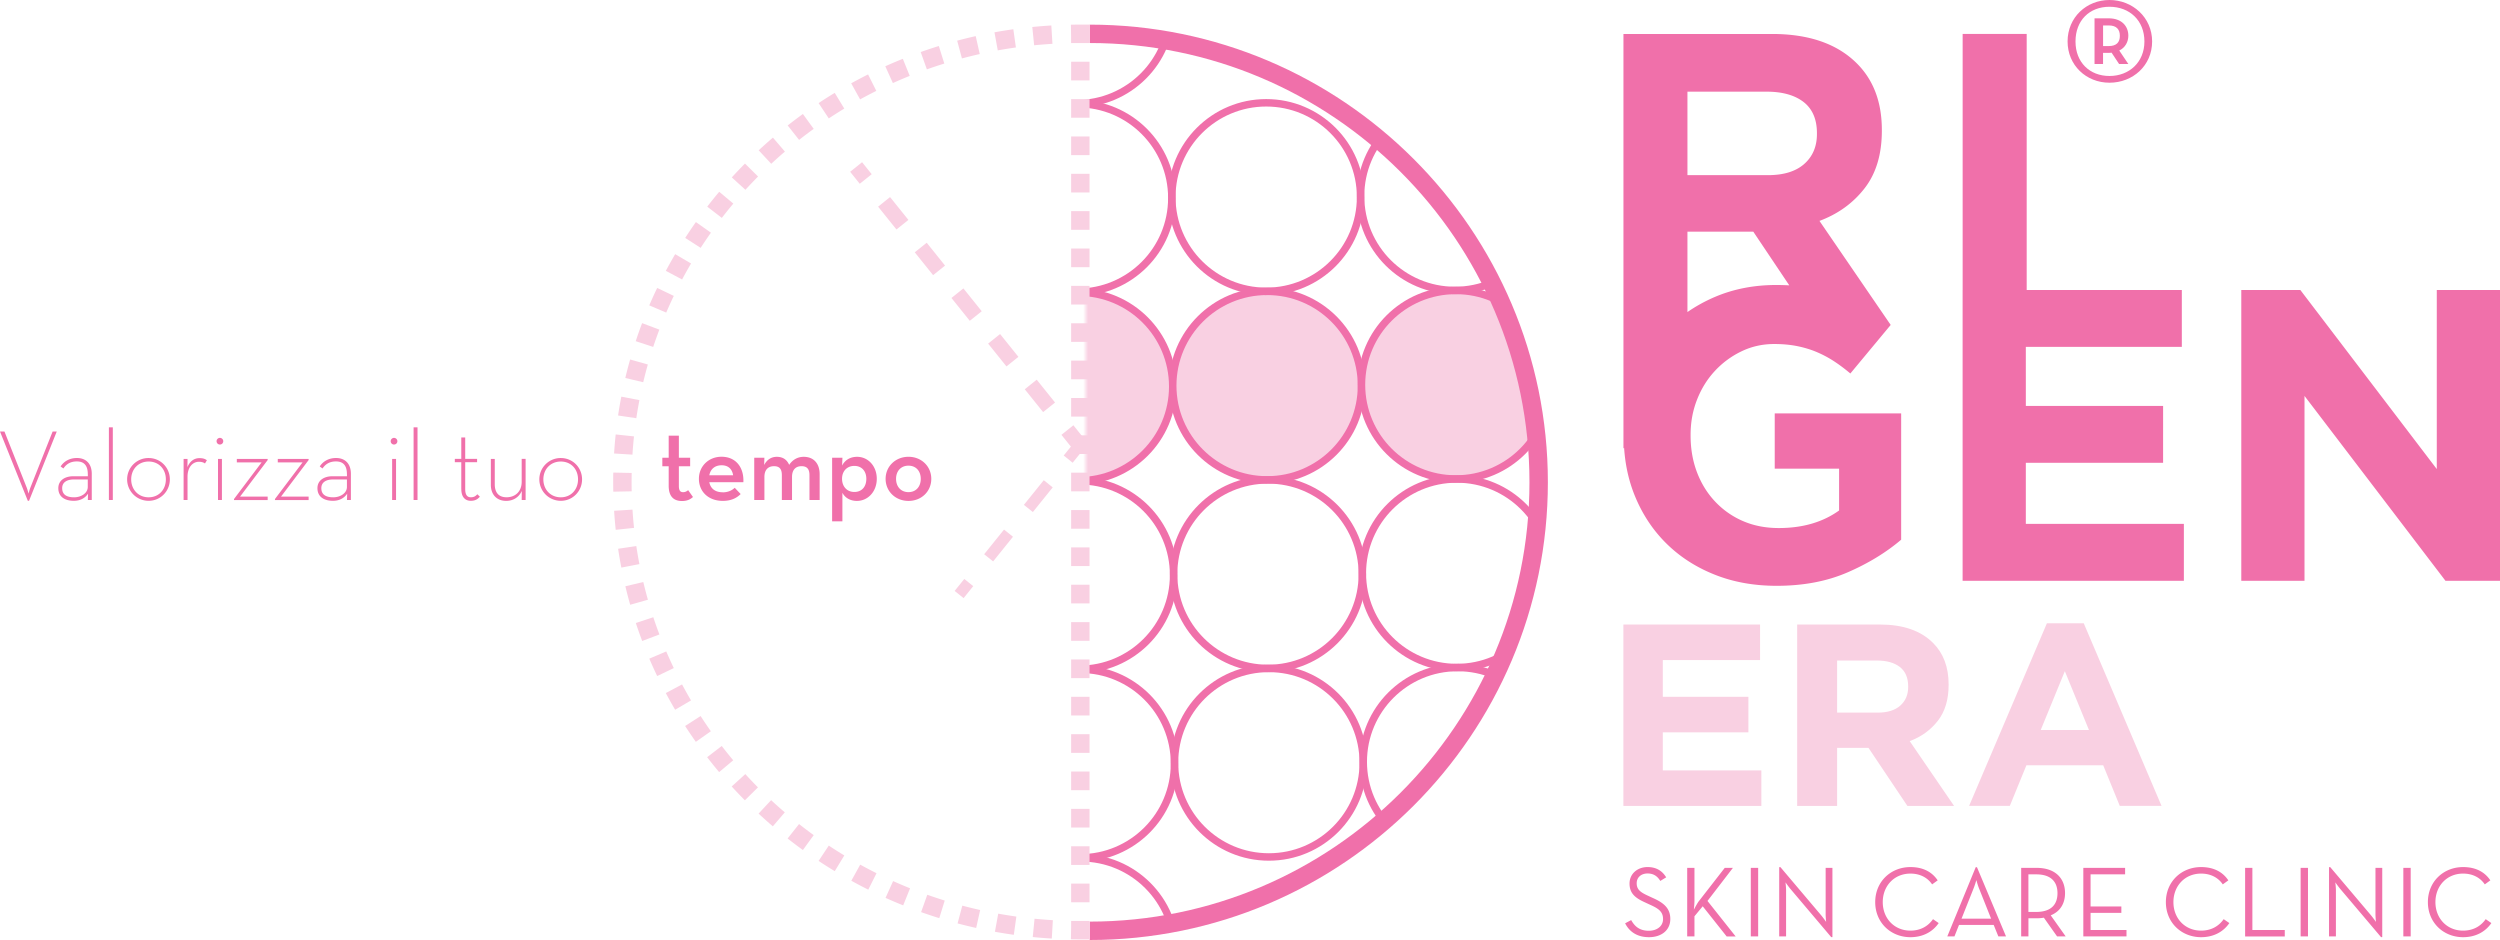 <svg xmlns="http://www.w3.org/2000/svg" xmlns:xlink="http://www.w3.org/1999/xlink" width="500" height="188"><defs><path id="a" d="M0 0c49.866 0 90.29 40.38 90.29 90.19 0 49.81-40.424 90.19-90.29 90.19"/></defs><g fill="none" fill-rule="evenodd"><g fill="#F070AA" fill-rule="nonzero"><path d="M0 86.304h.89l4.438 11.18c.181.444.382 1.249.382 1.249s.202-.805.383-1.25l4.432-11.179h.826l-5.543 13.858h-.243L0 86.304ZM17.562 94.847c0-1.853-.847-2.561-2.195-2.561-1.25 0-2.098.52-2.682 1.409l-.562-.403c.687-1.069 1.854-1.693 3.265-1.693 1.695 0 2.966 1.027 2.966 3.164v5.24h-.785l.042-1.27c-.521.784-1.431 1.43-2.842 1.43-1.875 0-3.105-.868-3.105-2.52 0-1.651 1.431-2.394 3.001-2.394h2.904v-.402h-.007Zm-2.806 1.047c-1.25 0-2.32.486-2.32 1.735 0 1.25.826 1.832 2.396 1.832 1.369 0 2.723-.805 2.723-2.075v-1.492h-2.8ZM21.779 85.465h.785v14.538h-.785zM25.426 95.874a4.263 4.263 0 0 1 4.293-4.268c2.397 0 4.252 1.915 4.252 4.268 0 2.352-1.855 4.288-4.252 4.288a4.285 4.285 0 0 1-4.293-4.288Zm7.746 0c0-2.034-1.39-3.567-3.446-3.567s-3.487 1.533-3.487 3.567c0 2.033 1.431 3.587 3.487 3.587 2.057 0 3.446-1.554 3.446-3.587ZM36.722 91.786h.785l-.02 1.652c.465-1.187 1.354-1.811 2.396-1.811.646 0 1.09.118 1.494.423l-.382.645c-.244-.18-.605-.34-1.21-.34-1.166 0-2.278.986-2.278 2.977v4.67h-.785v-8.216ZM43.315 88.24c0-.381.32-.666.667-.666.347 0 .667.285.667.666 0 .403-.32.667-.667.667a.658.658 0 0 1-.667-.667Zm.285 3.546h.785v8.216H43.6v-8.216ZM46.802 99.802l5.523-7.328h-4.96v-.687h6.169v.222l-5.523 7.314h5.523v.687h-6.732v-.201zM54.993 99.802l5.523-7.328h-4.96v-.687h6.169v.222l-5.523 7.314h5.523v.687h-6.732v-.201zM69.387 94.847c0-1.853-.847-2.561-2.195-2.561-1.25 0-2.098.52-2.682 1.409l-.562-.403c.687-1.069 1.854-1.693 3.265-1.693 1.695 0 2.966 1.027 2.966 3.164v5.24h-.785l.042-1.27c-.521.784-1.431 1.43-2.842 1.43-1.875 0-3.105-.868-3.105-2.52 0-1.651 1.431-2.394 3.001-2.394h2.904v-.402h-.007Zm-2.8 1.047c-1.25 0-2.32.486-2.32 1.735 0 1.25.827 1.832 2.397 1.832 1.368 0 2.723-.805 2.723-2.075v-1.492h-2.8ZM78.14 88.24c0-.381.32-.666.667-.666.348 0 .667.285.667.666 0 .403-.32.667-.667.667a.658.658 0 0 1-.667-.667Zm.285 3.546h.785v8.216h-.785v-8.216ZM82.719 85.465h.785v14.538h-.785zM92.257 97.824v-5.378h-1.292v-.667h1.292v-4.288h.785v4.288h2.376v.667h-2.376v5.357c0 1.207.424 1.651 1.111 1.651.723 0 1.008-.284 1.313-.603l.507.485c-.402.465-.889.826-1.813.826-1.049 0-1.896-.666-1.896-2.338h-.007ZM98.169 96.963v-5.177h.785v5.052c0 1.673.785 2.616 2.362 2.616 1.771 0 3.022-1.186 3.022-3.08v-4.595h.785v8.217h-.785l.02-1.812c-.541 1.229-1.674 1.992-3.126 1.992-1.834 0-3.063-1.207-3.063-3.22v.007ZM107.867 95.874a4.263 4.263 0 0 1 4.293-4.268c2.397 0 4.252 1.915 4.252 4.268 0 2.352-1.855 4.288-4.252 4.288a4.285 4.285 0 0 1-4.293-4.288Zm7.739 0c0-2.034-1.39-3.567-3.446-3.567s-3.487 1.533-3.487 3.567c0 2.033 1.43 3.587 3.487 3.587 2.056 0 3.446-1.554 3.446-3.587ZM133.738 97.143v-3.886h-1.272v-1.714h1.272V87.13h2.035v4.413h2.258v1.714h-2.258v3.928c0 .965.32 1.25.848 1.25.486 0 .785-.223 1.007-.403l.966 1.367c-.424.402-1.091.805-2.175.805-1.59 0-2.681-.805-2.681-3.06ZM144.547 98.469c1.112 0 1.918-.444 2.397-.91l1.188 1.25c-.785.784-1.876 1.367-3.57 1.367-2.905 0-4.78-1.874-4.78-4.413 0-2.54 1.973-4.414 4.515-4.414 2.883 0 4.516 2.137 4.377 5.094h-6.815c.243 1.228 1.125 2.012 2.681 2.012l.007.014Zm2.077-3.421c-.18-1.145-.889-1.992-2.299-1.992-1.313 0-2.216.722-2.46 1.992h4.76ZM150.841 91.543h2.036l-.042 1.45c.563-1.068 1.431-1.63 2.522-1.63 1.23 0 2.035.583 2.48 1.61.667-1.006 1.674-1.61 2.904-1.61 1.994 0 3.189 1.332 3.189 3.484v5.155h-2.036v-4.954c0-1.166-.424-1.811-1.59-1.811-1.168 0-1.897.721-1.897 2.137v4.628h-2.036v-4.954c0-1.166-.403-1.811-1.57-1.811s-1.917.721-1.917 2.137v4.628h-2.036v-8.459h-.007ZM166.43 91.543h2.057l-.063 1.569c.542-1.048 1.55-1.749 3.001-1.749 2.175 0 3.932 1.832 3.932 4.393 0 2.56-1.771 4.427-3.973 4.427-1.41 0-2.418-.687-2.904-1.63v5.717h-2.056V91.543h.006Zm6.836 4.213c0-1.534-.924-2.575-2.396-2.575-1.473 0-2.46 1.048-2.46 2.575 0 1.526.966 2.637 2.46 2.637 1.493 0 2.396-1.048 2.396-2.637ZM177.122 95.77c0-2.52 2.015-4.414 4.578-4.414 2.564 0 4.557 1.895 4.557 4.413 0 2.52-1.973 4.414-4.557 4.414-2.584 0-4.578-1.895-4.578-4.414Zm7.03 0c0-1.548-.944-2.637-2.459-2.637-1.514 0-2.48 1.089-2.48 2.636 0 1.548.966 2.658 2.48 2.658 1.515 0 2.46-1.11 2.46-2.658Z"/></g><path fill="#F070AA" fill-rule="nonzero" d="M413.516 8.292c0-4.822 3.786-8.292 8.378-8.292 4.592 0 8.531 3.47 8.531 8.292 0 4.823-3.862 8.251-8.53 8.251-4.67 0-8.379-3.511-8.379-8.25Zm15.367 0c0-4.205-2.973-6.939-6.989-6.939-4.015 0-6.794 2.741-6.794 6.94 0 4.198 2.855 6.904 6.794 6.904 3.94 0 6.99-2.74 6.99-6.905Zm-3.21 4.511h-1.854l-1.508-2.276c-.153.042-.347.042-.542.042h-1.16v2.234h-1.702V3.664h2.82c2.661 0 3.94 1.617 3.94 3.47 0 1.235-.619 2.394-1.814 2.97l1.814 2.699h.007Zm-3.938-3.588c1.583 0 2.236-.77 2.236-2.047 0-1.277-.653-2.081-2.236-2.081h-1.119v4.128h1.119Z"/><g fill="#F9D0E2" fill-rule="nonzero"><path d="M324.677 124.908h27.337v7.099h-19.452v7.355h17.117v7.099h-17.117v7.62h19.71v7.099h-27.595v-36.272zM359.433 124.908h16.597c4.599 0 8.128 1.228 10.58 3.678 2.077 2.074 3.113 4.836 3.113 8.292v.104c0 2.935-.716 5.33-2.154 7.175-1.438 1.846-3.314 3.206-5.627 4.067l8.871 12.956h-9.337l-7.78-11.61h-6.274v11.61h-7.989v-36.272Zm16.083 17.619c1.973 0 3.48-.465 4.536-1.402 1.056-.937 1.584-2.179 1.584-3.733v-.105c0-1.727-.556-3.025-1.66-3.886-1.105-.86-2.647-1.297-4.62-1.297h-7.934v10.416h8.094v.007ZM409.383 124.651h7.364l15.56 36.529h-8.35l-3.32-8.133h-15.353l-3.32 8.133h-8.143l15.562-36.529Zm8.406 21.345-4.822-11.762-4.82 11.762h9.649-.007Z"/></g><g fill="#F070AA" fill-rule="nonzero"><path d="M354.925 93.73h12.893v8.368c-3.272 2.346-7.294 3.512-12.06 3.512-2.605 0-4.98-.458-7.113-1.374a16.63 16.63 0 0 1-5.572-3.873c-1.584-1.665-2.8-3.622-3.661-5.87-.861-2.249-1.292-4.705-1.292-7.37v-.166c0-2.499.43-4.844 1.292-7.037.861-2.193 2.05-4.108 3.578-5.746a17.617 17.617 0 0 1 5.321-3.913c2.022-.972 4.203-1.458 6.53-1.458 1.668 0 3.19.14 4.579.417 1.382.277 2.674.666 3.869 1.166a22.23 22.23 0 0 1 3.453 1.825 33.461 33.461 0 0 1 3.327 2.49l8.073-9.721s-.028-.021-.035-.028h.007l-14.22-20.77c3.716-1.387 6.724-3.56 9.024-6.522 2.3-2.963 3.452-6.8 3.452-11.506v-.166c0-5.538-1.66-9.972-4.988-13.296-3.939-3.935-9.594-5.898-16.971-5.898h-29.72v82.904l.132-.14c.222 3.443.938 6.663 2.168 9.66 1.5 3.657 3.591 6.815 6.28 9.473 2.688 2.657 5.905 4.74 9.65 6.231 3.744 1.499 7.884 2.241 12.434 2.241 5.322 0 10.053-.902 14.186-2.699 4.134-1.797 7.698-3.976 10.692-6.523V82.682h-25.287v11.054l-.021-.007Zm-17.437-75.396h15.832c3.16 0 5.627.694 7.406 2.075 1.771 1.387 2.66 3.462 2.66 6.231v.167c0 2.49-.847 4.49-2.535 5.981-1.695 1.5-4.12 2.242-7.28 2.242h-16.083V18.327v.007Zm13.005 28h.166l7.197 10.735c-.84-.042-1.702-.07-2.598-.07-4.439 0-8.51.792-12.227 2.367a31.161 31.161 0 0 0-5.543 3.046V46.327h13.005v.007ZM405.166 92.564h27.454V81.183h-27.454V69.38h31.2V57.999h-31.027V6.787h-12.81v51.212h-.007v58.166h44.253v-11.388h-31.609zM487.356 57.999v35.814l-27.288-35.814h-11.81v58.166h12.644v-36.98l28.198 36.98H500V57.999z"/></g><g fill="#F070AA" fill-rule="nonzero"><path d="m325.025 184.662 1.208-.645c.647 1.152 1.591 2.137 3.53 2.137 1.59 0 2.848-.888 2.848-2.338 0-1.45-.869-2.096-2.584-2.86l-1.091-.506c-1.96-.888-3.029-1.832-3.029-3.747 0-1.915 1.556-3.29 3.612-3.29 1.834 0 2.988.847 3.717 2.055l-1.174.721c-.521-.846-1.25-1.492-2.543-1.492-1.292 0-2.18.785-2.18 1.957 0 1.173.645 1.756 2.18 2.457l1.091.506c2.279 1.007 3.453 2.138 3.453 4.192 0 2.255-1.8 3.629-4.259 3.629-2.626 0-4.057-1.332-4.78-2.783v.007ZM339.76 180.249l5.189-6.676h1.632l-5.085 6.613 5.634 7.1h-1.8l-4.786-6.031-1.653 1.999v4.031h-1.452v-13.712h1.452v6.488c0 .646-.083 1.43-.118 1.874.306-.583.73-1.353.986-1.693v.007ZM350.159 173.574h1.473v13.712h-1.473zM358.051 177.744c-.382-.465-.952-1.27-.952-1.27s.118.964.118 1.554v9.25h-1.375v-13.85h.243l8.19 9.68c.383.465.952 1.27.952 1.27s-.097-.965-.097-1.555v-9.25h1.355v13.851h-.243l-8.191-9.68ZM375.043 180.43c0-4.137 3.147-7.016 7.045-7.016 2.424 0 4.28.909 5.446 2.657l-1.111.805c-.89-1.311-2.362-2.158-4.342-2.158-3.21 0-5.53 2.436-5.53 5.704 0 3.269 2.32 5.704 5.53 5.704 2 0 3.529-.867 4.522-2.296l1.133.784c-1.21 1.776-3.189 2.824-5.648 2.824-3.898 0-7.045-2.88-7.045-7.016v.007ZM395.148 173.434h.243l5.815 13.851h-1.535l-.931-2.297h-6.94l-.91 2.297h-1.431l5.69-13.85Zm3.07 10.298-2.424-6.085c-.264-.646-.52-1.631-.52-1.631s-.286.985-.543 1.63l-2.424 6.086h5.912ZM413.134 187.285h-1.716l-2.647-3.747a8.368 8.368 0 0 1-1.452.118h-1.632v3.63h-1.452v-13.713h3.084c3.752 0 5.69 2.096 5.69 5.059 0 2.054-.966 3.67-2.862 4.434l2.987 4.212v.007Zm-5.898-4.899c3.105 0 4.259-1.589 4.259-3.747s-1.174-3.768-4.259-3.768h-1.556v7.522h1.556v-.007ZM416.664 173.574h8.357v1.29h-6.906v6.433h6.156v1.27h-6.156v3.428h7.184v1.29h-8.635zM433.176 180.43c0-4.137 3.147-7.016 7.045-7.016 2.424 0 4.28.909 5.446 2.657l-1.111.805c-.89-1.311-2.362-2.158-4.342-2.158-3.21 0-5.53 2.436-5.53 5.704 0 3.269 2.32 5.704 5.53 5.704 2 0 3.529-.867 4.522-2.296l1.133.784c-1.21 1.776-3.19 2.824-5.648 2.824-3.898 0-7.045-2.88-7.045-7.016v.007ZM449.023 173.574h1.452v12.42h6.48v1.292h-7.932v-13.712zM460.124 173.574h1.473v13.712h-1.473zM468.016 177.744c-.382-.465-.952-1.27-.952-1.27s.118.964.118 1.554v9.25h-1.375v-13.85h.243l8.19 9.68c.382.465.952 1.27.952 1.27s-.097-.965-.097-1.555v-9.25h1.355v13.851h-.244l-8.19-9.68ZM480.667 173.574h1.472v13.712h-1.472zM485.578 180.43c0-4.137 3.147-7.016 7.044-7.016 2.425 0 4.28.909 5.447 2.657l-1.112.805c-.889-1.311-2.362-2.158-4.342-2.158-3.21 0-5.53 2.436-5.53 5.704 0 3.269 2.32 5.704 5.53 5.704 2.001 0 3.53-.867 4.523-2.296l1.132.784c-1.209 1.776-3.188 2.824-5.648 2.824-3.897 0-7.044-2.88-7.044-7.016v.007Z"/></g><g transform="translate(217.13 6.592)"><mask id="b" fill="#fff"><use xlink:href="#a"/></mask><g stroke="#F070AA" stroke-width="1.49" mask="url(#b)"><g transform="translate(-20.688 -23.559)"><ellipse cx="19.229" cy="94.271" fill="#F9D0E2" fill-rule="nonzero" rx="18.875" ry="18.854"/><ellipse cx="19.049" cy="56.562" rx="18.875" ry="18.854"/><ellipse cx="18.875" cy="18.854" rx="18.875" ry="18.854"/><ellipse cx="19.757" cy="207.388" rx="18.875" ry="18.854"/><ellipse cx="19.584" cy="169.68" rx="18.875" ry="18.854"/><ellipse cx="19.403" cy="131.972" rx="18.875" ry="18.854"/><ellipse cx="56.98" cy="94.09" fill="#F9D0E2" fill-rule="nonzero" rx="18.875" ry="18.854"/><ellipse cx="56.799" cy="56.382" rx="18.875" ry="18.854"/><ellipse cx="57.334" cy="169.507" rx="18.875" ry="18.854"/><ellipse cx="57.153" cy="131.798" rx="18.875" ry="18.854"/><ellipse cx="94.73" cy="93.91" fill="#F9D0E2" fill-rule="nonzero" rx="18.875" ry="18.854"/><ellipse cx="94.549" cy="56.202" rx="18.875" ry="18.854"/><ellipse cx="95.084" cy="169.326" rx="18.875" ry="18.854"/><ellipse cx="94.904" cy="131.618" rx="18.875" ry="18.854"/></g></g></g><g fill-rule="nonzero"><path fill="#F070AA" d="M217.936 188v-3.678c48.497 0 87.957-39.415 87.957-87.859 0-48.443-39.46-87.858-87.957-87.858V4.927c50.533 0 91.638 41.067 91.638 91.536 0 50.47-41.112 91.537-91.638 91.537Z"/><g fill="#F9D0E2"><path d="M217.908 187.875h-1.84c-.633 0-1.258 0-1.89-.02l.048-2.298v-1.374h3.682v3.692ZM210.357 187.709a99.27 99.27 0 0 1-3.807-.299l.361-3.664c1.216.118 2.445.215 3.661.292l-.215 3.67Zm-7.6-.75a99.164 99.164 0 0 1-3.773-.604l.66-3.622c1.202.215 2.418.41 3.627.583l-.507 3.643h-.007Zm-7.524-1.367a99.936 99.936 0 0 1-3.717-.909l.945-3.553c1.181.312 2.376.604 3.57.874l-.798 3.588Zm-7.385-1.964a92.46 92.46 0 0 1-3.626-1.207l1.236-3.47c1.147.41 2.32.798 3.488 1.159l-1.09 3.511-.008.007Zm-7.21-2.553a97.74 97.74 0 0 1-3.53-1.5l1.515-3.358c1.118.5 2.257.985 3.39 1.443l-1.376 3.415Zm-6.983-3.144a87.468 87.468 0 0 1-3.39-1.783l1.779-3.22a97.06 97.06 0 0 0 3.258 1.714l-1.647 3.29Zm-6.703-3.699a97.431 97.431 0 0 1-3.23-2.047l2.035-3.067a90.11 90.11 0 0 0 3.105 1.97l-1.91 3.144ZM160.574 170a92.22 92.22 0 0 1-3.05-2.303l2.286-2.887c.952.75 1.938 1.499 2.932 2.213l-2.16 2.977h-.008Zm-6.002-4.732a90.049 90.049 0 0 1-2.855-2.547l2.508-2.692c.889.832 1.813 1.651 2.737 2.442l-2.397 2.797h.007Zm-5.6-5.205a99.155 99.155 0 0 1-2.632-2.768l2.723-2.478c.82.902 1.674 1.797 2.529 2.658l-2.62 2.588Zm-5.147-5.648a88.078 88.078 0 0 1-2.397-2.977l2.918-2.242a89.975 89.975 0 0 0 2.3 2.86l-2.821 2.366v-.007Zm-4.662-6.051a97.133 97.133 0 0 1-2.14-3.165l3.099-1.991a89.458 89.458 0 0 0 2.05 3.04l-3.009 2.123v-.007Zm-4.14-6.42a91.05 91.05 0 0 1-1.862-3.33l3.251-1.728a89.775 89.775 0 0 0 1.793 3.199l-3.175 1.86h-.007Zm-3.585-6.737a87.143 87.143 0 0 1-1.577-3.477l3.39-1.443c.48 1.117.987 2.241 1.508 3.33l-3.32 1.59Zm-3-7.009a87.95 87.95 0 0 1-1.272-3.595l3.494-1.158a80.997 80.997 0 0 0 1.223 3.448l-3.446 1.305Zm-2.398-7.245a85.047 85.047 0 0 1-.965-3.698l3.584-.854c.285 1.187.59 2.38.924 3.546l-3.543 1.006Zm-1.771-7.432a87.086 87.086 0 0 1-.646-3.768l3.64-.541c.18 1.2.39 2.415.618 3.608l-3.62.701h.008Zm-1.126-7.557a87.98 87.98 0 0 1-.32-3.81l3.676-.228c.076 1.214.18 2.442.312 3.65l-3.66.388h-.008Zm-.486-7.626c-.014-.645-.02-1.29-.02-1.936 0-.645 0-1.256.02-1.887l3.682.076c-.014.604-.02 1.207-.02 1.811 0 .604 0 1.242.02 1.86l-3.682.076Zm3.835-7.411-3.675-.23c.076-1.269.187-2.546.32-3.809l3.66.389a91.206 91.206 0 0 0-.305 3.65Zm.764-7.286-3.64-.542c.187-1.256.403-2.526.646-3.768l3.62.694a87.182 87.182 0 0 0-.619 3.616h-.007Zm1.39-7.196-3.585-.847c.292-1.235.618-2.484.965-3.699l3.543 1a85.58 85.58 0 0 0-.924 3.546Zm2-7.058-3.501-1.152a82.335 82.335 0 0 1 1.278-3.608l3.446 1.298a93.487 93.487 0 0 0-1.23 3.462h.007Zm2.598-6.87-3.39-1.443a83.267 83.267 0 0 1 1.584-3.484l3.32 1.59a80.615 80.615 0 0 0-1.514 3.344v-.007Zm3.175-6.62-3.251-1.728a92.74 92.74 0 0 1 1.869-3.337l3.175 1.866a85.22 85.22 0 0 0-1.793 3.2Zm3.717-6.321-3.098-1.992a90.42 90.42 0 0 1 2.14-3.171l3.007 2.123a93.115 93.115 0 0 0-2.056 3.04h.007Zm4.23-5.996-2.917-2.248a81.652 81.652 0 0 1 2.397-2.977l2.82 2.366a82.76 82.76 0 0 0-2.3 2.859Zm4.718-5.62-2.724-2.478a89.933 89.933 0 0 1 2.633-2.769l2.62 2.588c-.855.868-1.71 1.763-2.53 2.658Zm5.161-5.205-2.508-2.693a90.515 90.515 0 0 1 2.849-2.54l2.397 2.797a82.792 82.792 0 0 0-2.738 2.443v-.007Zm5.572-4.775-2.279-2.886a96.959 96.959 0 0 1 3.043-2.297l2.16 2.977a92.042 92.042 0 0 0-2.924 2.206Zm5.94-4.295-2.036-3.067a97.13 97.13 0 0 1 3.224-2.047l1.91 3.143a96.538 96.538 0 0 0-3.091 1.964l-.007.007Zm6.266-3.803-1.786-3.22a104.23 104.23 0 0 1 3.377-1.776l1.646 3.29a90.588 90.588 0 0 0-3.244 1.706h.007Zm6.55-3.275-1.514-3.352a85.719 85.719 0 0 1 3.509-1.492l1.375 3.414a89.21 89.21 0 0 0-3.37 1.437v-.007Zm6.802-2.734-1.236-3.463a92.46 92.46 0 0 1 3.626-1.207l1.098 3.51c-1.168.362-2.342.757-3.488 1.16Zm7.01-2.186-.952-3.553a99.59 99.59 0 0 1 3.71-.91l.806 3.588c-1.188.264-2.39.563-3.564.875Zm7.169-1.603-.66-3.622c1.25-.23 2.515-.43 3.772-.611l.514 3.643a91.664 91.664 0 0 0-3.626.583v.007Zm7.274-1.02-.369-3.664a99.286 99.286 0 0 1 3.807-.306l.223 3.671c-1.223.077-2.453.174-3.661.292v.007ZM214.247 8.619l-.028-.007V7.245l-.041-2.304c.625-.014 1.257-.021 1.89-.021h1.84v3.692h-3.133c-.174 0-.347 0-.521.007h-.007ZM217.908 180.45h-3.682v-3.733h3.682v3.733Zm0-7.467h-3.682v-3.733h3.682v3.733Zm0-7.473h-3.682v-3.734h3.682v3.734Zm0-7.474h-3.682v-3.733h3.682v3.733Zm0-7.467h-3.682v-3.733h3.682v3.733Zm0-7.473h-3.682v-3.734h3.682v3.734Zm0-7.474h-3.682v-3.733h3.682v3.733Zm0-7.467h-3.682v-3.733h3.682v3.733Zm0-7.473h-3.682v-3.734h3.682v3.734Zm0-7.474h-3.682v-3.733h3.682v3.733Zm0-7.467h-3.682v-3.733h3.682v3.733Zm0-7.473h-3.682v-3.734h3.682v3.734Zm0-7.474h-3.682v-3.733h3.682v3.733Zm0-7.467h-3.682v-3.733h3.682v3.733Zm0-7.473h-3.682V72.12h3.682v3.734Zm0-7.474h-3.682v-3.733h3.682v3.733Zm0-7.467h-3.682V57.18h3.682v3.733Zm0-7.473h-3.682v-3.734h3.682v3.734Zm0-7.474h-3.682v-3.733h3.682v3.733Zm0-7.474h-3.682V34.76h3.682v3.733Zm0-7.466h-3.682v-3.734h3.682v3.734Zm0-7.474h-3.682V19.82h3.682v3.733Zm0-7.474h-3.682v-3.733h3.682v3.733Z"/></g><g fill="#F9D0E2"><path d="m170.026 34.356 2.389-1.915 1.926 2.397-2.39 1.915zM208.62 82.418l-3.668-4.566 2.39-1.915 3.668 4.566-2.39 1.915Zm-7.33-9.132-3.667-4.566 2.39-1.915 3.668 4.566-2.39 1.915Zm-7.335-9.125-3.668-4.566 2.39-1.915 3.667 4.566-2.39 1.915Zm-7.336-9.132-3.668-4.566 2.39-1.916 3.667 4.567-2.39 1.915Zm-7.33-9.132-3.668-4.566 2.39-1.916 3.668 4.566-2.39 1.916ZM212.285 86.968l2.39-1.916 1.926 2.4-2.39 1.914z"/></g><g fill="#F9D0E2"><path d="m212.74 91.107 1.929-2.395 1.792 1.44-1.93 2.395zM198.623 112.285l-1.792-1.436 3.973-4.934 1.793 1.436-3.974 4.934Zm7.948-9.875-1.793-1.436 3.974-4.934 1.792 1.437-3.973 4.933ZM190.927 118.186l1.93-2.396 1.791 1.44-1.93 2.396z"/></g></g></g></svg>
